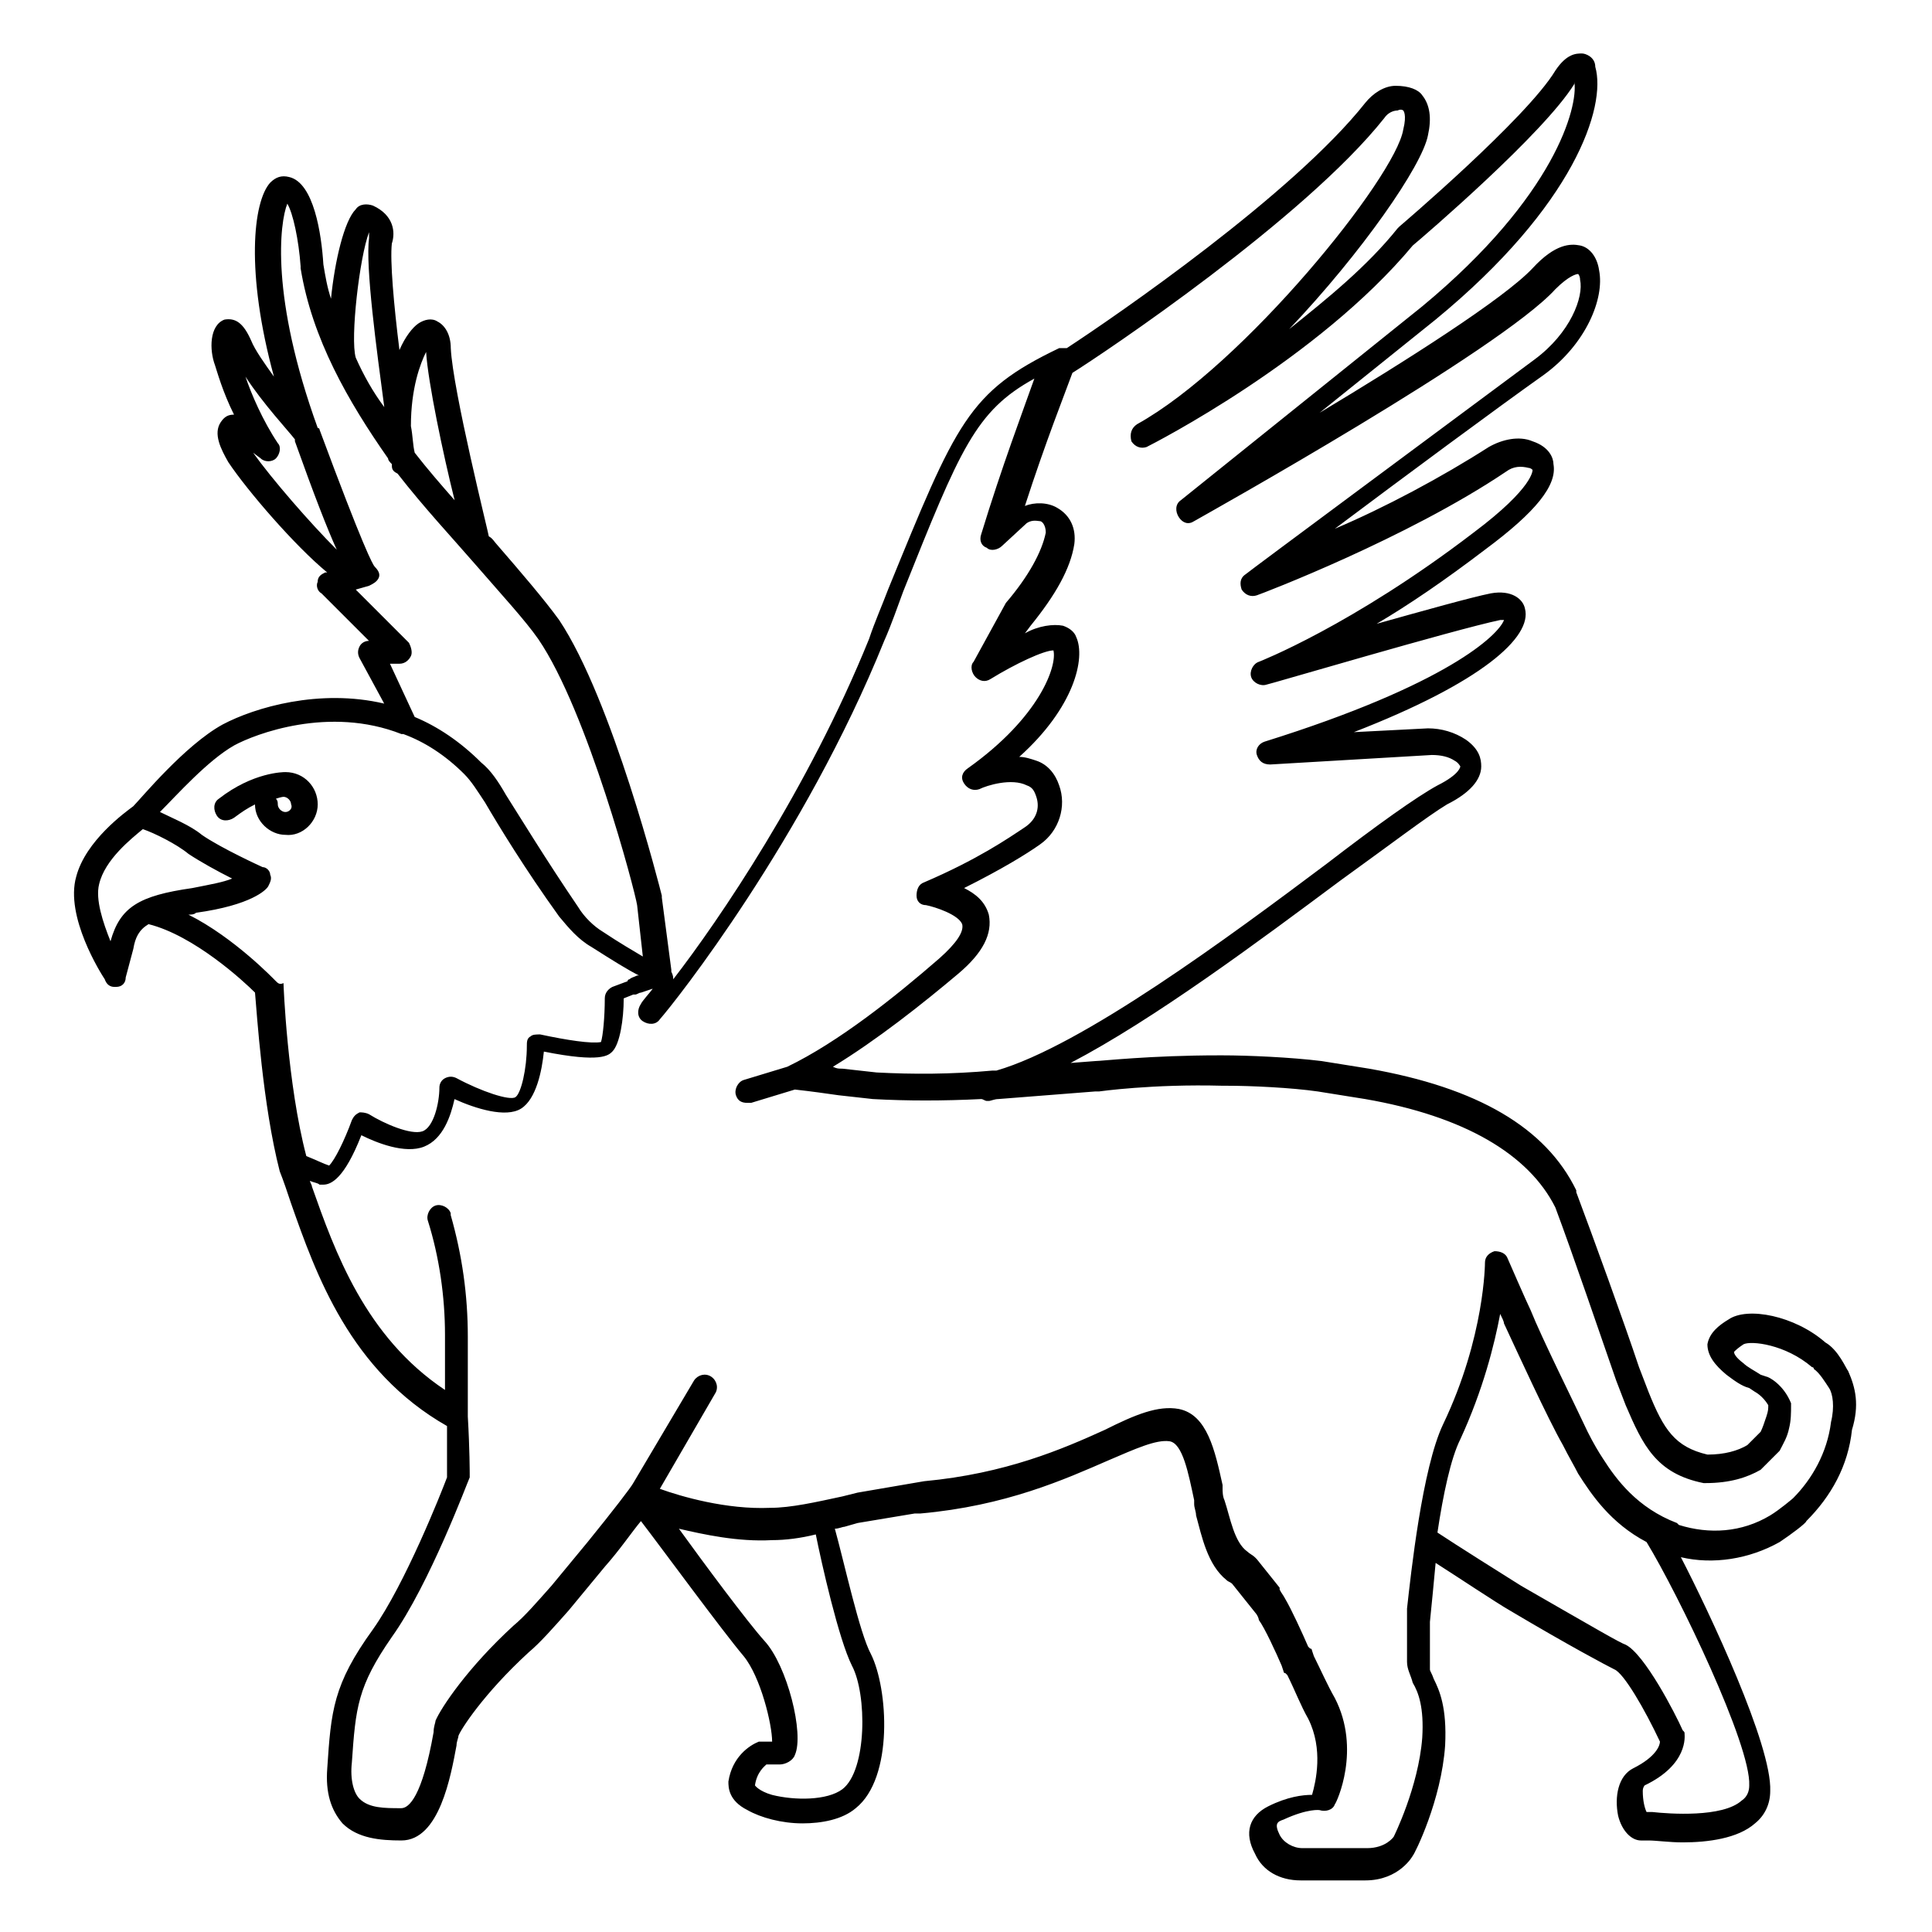 <?xml version="1.0" encoding="UTF-8"?>
<!-- Uploaded to: ICON Repo, www.svgrepo.com, Generator: ICON Repo Mixer Tools -->
<svg fill="#000000" width="800px" height="800px" version="1.1" viewBox="144 144 512 512" xmlns="http://www.w3.org/2000/svg">
 <g>
  <path d="m228.2 357.18c0-4.535-3.527-8.566-8.566-8.566-0.504 0-8.566 0-17.633 7.055-1.512 1.008-1.512 3.023-0.504 4.535 1.008 1.512 3.023 1.512 4.535 0.504 2.016-1.512 3.527-2.519 5.543-3.527 0 4.535 4.031 8.062 8.062 8.062 4.531 0.5 8.562-3.527 8.562-8.062zm-8.566 2.016c-1.008 0-2.016-1.008-2.016-2.016 0-0.504 0-1.008-0.504-1.512 1.512-0.504 2.016-0.504 2.016-0.504 1.008 0 2.016 1.008 2.016 2.016 0.504 1.008-0.504 2.016-1.512 2.016z"/>
  <path d="m633.77 507.31c-0.504-0.504-2.519-5.543-6.047-7.559-8.062-7.055-20.656-9.574-25.695-6.047-2.519 1.512-5.039 3.527-5.543 6.551 0 3.023 2.016 5.543 5.039 8.062 2.016 1.512 4.031 3.023 6.047 3.527l1.512 1.008s2.016 1.008 3.527 3.527c0 1.008 0 1.512-0.504 3.023-0.504 1.512-1.008 3.023-1.512 4.031-1.008 1.008-3.023 3.023-3.527 3.527-2.519 1.512-6.047 2.519-10.578 2.519-8.566-2.016-11.586-6.551-15.617-16.625l-2.519-6.551c-4.031-12.09-12.09-34.258-16.625-46.352v-0.504c-8.062-16.625-26.199-27.207-54.914-32.242l-12.594-2.016c-8.062-1.008-19.648-1.512-26.199-1.512h-1.008c-18.137 0-31.234 1.512-32.746 1.512l-6.551 0.504c22.168-11.586 49.879-32.242 71.539-48.367 12.594-9.07 23.176-17.129 28.215-20.152 6.047-3.023 9.07-6.551 9.07-10.078 0-2.016-0.504-4.535-4.031-7.055-3.023-2.016-6.551-3.023-10.078-3.023l-19.648 1.008c33.754-13.098 47.359-25.191 45.344-32.746-0.504-2.519-3.527-5.039-9.07-4.031-5.039 1.008-17.633 4.535-30.23 8.062 8.566-5.039 18.137-11.586 28.719-19.648 13.602-10.078 19.145-17.129 18.137-22.672 0-1.512-1.008-4.535-5.543-6.047-3.527-1.512-8.062-0.504-11.586 1.512-12.594 8.062-27.711 16.121-40.809 21.664 18.137-13.602 43.328-32.242 55.418-40.809 11.082-8.062 16.121-20.152 14.609-27.711-0.504-3.527-2.519-6.047-5.039-6.551-2.519-0.504-6.551-0.504-12.594 6.047-7.559 8.062-33.754 24.688-56.426 38.289l30.73-24.688c36.777-30.23 45.344-56.426 42.32-67.008 0-2.516-2.516-3.519-3.523-3.519-1.512 0-4.031 0-7.055 4.535-7.559 12.594-41.312 41.312-41.312 41.312l-0.504 0.504c-8.062 10.078-18.641 18.641-28.719 26.703 19.145-20.152 35.266-43.328 36.777-51.387 1.008-4.535 0.504-8.062-1.512-10.578-1.008-1.512-3.527-2.519-7.055-2.519-3.019-0.008-6.043 2.008-8.059 4.527-19.145 24.184-66 56.426-79.098 64.992h-2.016c-24.184 11.586-27.207 19.648-45.344 63.984-1.512 4.031-3.527 8.566-5.039 13.098-16.121 39.801-39.801 74.562-51.891 90.184 0-0.504 0-1.008-0.504-2.016v-0.504l-2.519-19.145v-0.504c-0.504-2.016-13.098-51.891-27.207-73.051-4.031-5.543-10.078-12.594-16.625-20.152-0.504-0.504-1.008-1.512-2.016-2.016 0-0.504-9.574-38.793-10.078-49.879 0-3.527-1.512-6.047-3.527-7.055-1.512-1.008-3.527-0.504-5.039 0.504-1.512 1.008-3.527 3.527-5.039 7.055-1.512-12.09-2.519-23.68-2.016-28.215 1.008-3.023 0.504-7.559-5.039-10.078-1.512-0.504-3.527-0.504-4.535 1.008-3.023 3.023-5.543 13.602-6.551 23.68-1.008-3.023-1.512-6.047-2.016-9.07-0.504-8.062-2.519-21.664-9.07-23.176-2.016-0.504-3.527 0-5.039 1.512-4.535 5.039-6.551 23.68 1.008 51.387-2.519-3.527-5.039-7.055-6.047-9.574-2.016-4.535-4.031-6.047-7.055-5.543-4.031 1.512-4.031 8.062-2.519 12.09 0.504 1.512 2.016 7.055 5.039 13.098-1.512 0-2.519 0.504-3.527 2.016-2.016 3.023 0 7.055 2.016 10.578 5.039 7.559 17.633 22.168 26.199 29.223h-0.504c-1.008 0.504-2.016 1.008-2.016 2.519-0.504 1.008 0 2.519 1.008 3.023l12.594 12.594c-1.008 0-2.016 0.504-2.519 1.512-0.504 1.008-0.504 2.016 0 3.023l6.551 12.09c-17.129-4.031-34.258 1.008-42.824 5.543-10.078 5.543-21.664 19.648-23.68 21.664-2.016 1.512-12.594 9.07-15.113 18.641-3.023 10.578 6.551 25.695 7.559 27.207 0.52 1.52 1.527 2.023 2.535 2.023h0.504c1.512 0 2.519-1.008 2.519-2.519l2.016-7.559c0.504-3.023 1.512-5.039 4.031-6.551 12.09 3.023 25.191 15.113 28.215 18.137 0.504 5.543 2.016 29.727 6.551 47.359 1.008 2.519 2.016 5.543 3.023 8.566 6.551 18.641 15.617 44.336 41.312 58.945v13.602c-1.512 4.031-11.082 28.215-19.648 40.305-10.578 14.609-11.082 21.664-12.09 36.777-0.504 6.551 1.008 11.082 4.031 14.609 4.031 4.031 10.078 4.535 15.617 4.535 10.078 0 13.098-17.129 14.609-25.191 0-1.008 0.504-2.016 0.504-2.519 0.504-1.512 6.551-11.082 18.641-22.168 3.023-2.519 6.551-6.551 10.578-11.082l9.574-11.586c4.031-4.535 7.055-9.07 9.574-12.09 5.039 6.551 21.664 29.223 27.207 35.77 4.535 5.543 7.559 18.137 7.559 22.672h-2.519-1.008c-2.519 1.008-7.055 4.031-8.062 10.578 0 1.512 0 5.039 5.039 7.559 3.527 2.016 9.07 3.527 14.609 3.527 5.039 0 10.578-1.008 14.105-4.031 10.078-8.062 8.566-31.738 4.031-40.809-3.023-5.543-7.055-24.184-9.574-33.25 1.008 0 2.016-0.504 2.519-0.504l3.527-1.008 15.113-2.519h1.512c22.672-2.016 38.289-9.07 49.879-14.105 7.055-3.023 12.594-5.543 16.121-5.039 3.527 0.504 5.039 8.566 6.551 15.617v1.008c0 1.008 0.504 2.016 0.504 3.023 1.512 5.543 3.023 13.098 8.062 17.129 0.504 0.504 1.008 0.504 1.512 1.008l6.047 7.559c0.504 0.504 1.008 1.512 1.008 2.016 1.512 2.016 4.535 8.566 6.047 12.09l0.504 1.512s0 0.504 0.504 0.504l0.504 0.504c2.016 4.031 3.527 8.062 5.543 11.586 4.031 8.062 2.016 16.625 1.008 20.152-2.519 0-6.551 0.504-11.586 3.023-5.039 2.519-6.551 7.055-3.527 12.594 2.016 4.535 6.551 7.055 12.09 7.055h17.129c9.07 0 12.594-6.551 12.594-6.551 0.504-0.504 7.559-14.609 8.566-29.223 0.504-10.078-1.512-14.609-3.023-17.633-0.504-1.512-1.008-2.016-1.008-2.519v-2.016-10.578c0.504-5.039 1.008-10.078 1.512-15.617 5.543 3.527 16.121 10.578 19.648 12.594 16.121 9.574 25.695 14.609 27.711 15.617 2.519 1.008 8.062 10.578 12.09 19.145 0 1.008-1.008 4.031-7.055 7.055-4.031 2.016-5.039 7.559-4.031 12.594 1.008 4.031 3.527 6.551 6.047 6.551h2.016c2.016 0 5.543 0.504 9.07 0.504 6.551 0 14.609-1.008 19.145-5.039 2.519-2.016 4.031-5.039 4.031-8.566 0.504-12.09-16.121-47.359-23.68-61.969 8.566 2.016 18.137 0.504 26.199-4.031 3.023-2.016 7.055-5.039 7.055-5.543 6.551-6.551 11.082-14.609 12.09-24.184 2-6.539 0.992-11.074-1.023-15.609zm-122.93-332.01c1.008-1.512 2.519-2.016 3.527-2.016 1.008-0.504 1.512 0 1.512 0s1.008 1.008 0 5.039c-2.016 12.594-42.32 62.469-70.535 78.09-1.512 1.008-2.016 2.519-1.512 4.535 1.008 1.512 2.519 2.016 4.031 1.512 2.016-1.008 45.344-23.176 70.535-53.402 3.023-2.519 34.762-29.727 42.824-42.824v-0.504c1.008 6.551-5.039 30.23-40.305 59.449l-63.984 51.387c-1.512 1.008-1.512 3.023-0.504 4.535 1.008 1.512 2.519 2.016 4.031 1.008 3.527-2.016 81.113-45.344 95.723-61.465 3.527-3.527 5.543-4.031 6.047-4.031 0 0 0.504 0.504 0.504 1.512 1.008 4.535-2.519 14.105-12.09 21.16-19.652 14.609-76.078 56.426-76.582 56.93-1.512 1.008-1.512 2.519-1.008 4.031 1.008 1.512 2.519 2.016 4.031 1.512 1.512-0.504 39.801-15.113 66-32.746 2.016-1.512 4.031-1.512 6.047-1.008 0.504 0 1.008 0.504 1.008 0.504s0.504 4.535-15.617 16.625c-32.246 24.684-56.934 34.258-56.934 34.258-1.512 0.504-2.519 2.519-2.016 4.031 0.504 1.512 2.519 2.519 4.031 2.016 0.504 0 49.879-14.609 61.969-17.129h1.008c-1.512 4.031-15.113 17.129-63.48 32.242-1.512 0.504-2.519 2.016-2.016 3.527 0.504 1.512 1.512 2.519 3.527 2.519l42.824-2.519c2.519 0 4.535 0.504 6.047 1.512 1.008 0.504 1.512 1.512 1.512 1.512s0 2.016-6.047 5.039c-5.543 3.023-16.121 10.578-29.223 20.656-26.199 19.648-64.992 48.367-87.664 54.914h-1.008c-11.082 1.008-21.16 1.008-30.73 0.504l-9.07-1.008c-1.008 0-1.512 0-2.519-0.504 11.586-7.055 23.68-16.625 33.25-24.688 6.551-5.543 9.07-10.578 8.062-15.617-1.008-3.527-3.527-5.543-6.551-7.055 10.078-5.039 16.625-9.07 20.152-11.586 5.039-3.527 7.055-10.078 5.039-15.617-1.008-3.023-3.023-5.543-6.047-6.551-1.512-0.504-3.023-1.008-4.535-1.008 14.609-13.098 17.633-26.199 15.113-31.738-0.504-1.512-2.016-2.519-3.527-3.023-2.519-0.504-6.551 0-10.078 2.016l1.512-2.016c6.551-8.062 10.578-15.113 11.586-21.664 0.504-4.031-1.008-7.559-4.535-9.574-2.519-1.512-6.047-1.512-8.566-0.504 5.543-17.129 10.578-29.727 12.594-35.266 8.074-5.039 61.477-40.812 82.637-67.512zm-253.92 61.969c0.504 8.062 4.535 27.207 7.559 39.297-3.527-4.031-7.055-8.062-10.578-12.594-0.504-2.016-0.504-4.535-1.008-7.055-0.004-10.078 2.516-16.629 4.027-19.648zm-18.641 1.512c-1.512-5.039 1.008-26.703 3.527-33.25v1.008 0.504c-1.008 7.559 2.016 29.727 4.031 44.84-3.027-4.035-5.547-8.57-7.559-13.102zm-27.207 25.188 2.016 1.512c1.008 1.008 3.023 1.008 4.031 0 1.008-1.008 1.512-3.023 0.504-4.031-4.031-6.047-7.055-13.098-8.566-17.633 4.535 7.055 11.586 14.609 13.098 16.625v0.504c5.039 14.105 8.566 23.176 11.082 28.719-7.051-7.055-17.125-18.641-22.164-25.695zm36.273 55.926h2.519c1.512 0 2.519-1.008 3.023-2.016 0.504-1.008 0-2.519-0.504-3.527l-14.105-14.105 3.527-1.008c1.008-0.504 2.016-1.008 2.519-2.016 0.504-1.008 0-2.016-1.008-3.023-0.504-0.504-3.023-5.039-14.609-36.273 0 0 0-0.504-0.504-0.504-12.594-34.762-10.078-54.41-8.062-59.449 1.512 2.519 3.023 9.574 3.527 16.625v0.504c3.023 18.641 12.594 35.266 23.176 50.383 0 0.504 0.504 1.008 1.008 1.512v0.504c0 1.008 0.504 1.512 1.512 2.016 7.055 9.07 14.609 17.129 21.16 24.688 6.551 7.559 12.594 14.105 16.121 19.145 13.098 19.145 25.695 67.008 26.199 70.535l1.512 13.602c-2.519-1.512-6.047-3.527-10.578-6.551-2.519-1.512-5.039-4.031-6.551-6.551-8.566-12.594-15.617-24.184-19.145-29.727-2.016-3.527-4.031-6.551-6.551-8.566-5.543-5.543-11.586-9.574-17.633-12.09zm-74.059 73.555c-2.016-5.039-4.031-11.082-3.023-15.113 1.512-6.551 8.566-12.09 11.586-14.609 3.023 1.008 9.07 4.031 12.09 6.551 3.023 2.016 7.559 4.535 11.586 6.551-2.519 1.008-5.543 1.512-10.578 2.519-14.105 2.012-19.141 5.031-21.66 14.102zm43.832 10.578c-0.504-0.504-11.082-11.586-23.176-17.633 0.504 0 1.512 0 2.016-0.504 14.609-2.016 18.641-6.047 19.145-7.055 0.504-1.008 1.008-2.016 0.504-3.023 0-1.008-1.008-2.016-2.016-2.016 0 0-11.082-5.039-16.121-8.566-3.023-2.519-8.062-4.535-11.082-6.047 4.535-4.535 12.594-13.602 19.648-17.633 5.543-3.023 25.191-10.578 44.336-3.023h0.504c5.543 2.016 11.082 5.543 16.121 10.578 2.016 2.016 3.527 4.535 5.543 7.559 3.527 6.047 10.578 17.633 19.648 30.23 2.519 3.023 5.039 6.047 8.566 8.062 5.543 3.527 9.574 6.047 12.594 7.559h-0.504c-1.008 0.504-1.512 0.504-2.016 1.008 0 0-0.504 0-0.504 0.504l-4.031 1.512c-1.008 0.504-2.016 1.512-2.016 3.023 0 5.039-0.504 10.078-1.008 11.586-2.519 0.504-9.07-0.504-16.121-2.016-1.008 0-2.016 0-2.519 0.504-1.008 0.504-1.008 1.512-1.008 2.519 0 6.047-1.512 12.594-3.023 13.602-1.512 1.008-9.07-1.512-15.617-5.039-1.008-0.504-2.016-0.504-3.023 0-1.008 0.504-1.512 1.512-1.512 2.519 0 4.031-1.512 10.578-4.535 11.586-3.023 1.008-10.078-2.016-14.105-4.535-1.008-0.504-2.016-0.504-2.519-0.504-1.008 0.504-1.512 1.008-2.016 2.016-2.016 5.543-4.535 10.578-6.047 12.09-1.512-0.504-3.527-1.512-6.047-2.519-5.039-19.145-6.047-45.344-6.047-45.848-1.004 0.512-1.508 0.008-2.012-0.496zm152.65 181.38c4.031 7.559 4.031 27.711-2.519 32.746-4.031 3.023-12.594 3.023-18.641 1.512-3.527-1.008-4.535-2.519-4.535-2.519 0.504-3.527 2.519-5.039 3.023-5.543h3.527c1.512 0 3.527-1.008 4.031-2.519 2.519-5.543-2.016-23.68-8.062-30.23-4.535-5.039-16.121-20.656-22.672-29.727 6.551 1.512 15.617 3.527 24.688 3.023 3.527 0 7.559-0.504 11.586-1.512 1.516 7.562 6.047 27.715 9.574 34.77zm237.8 31.738c0 1.512-0.504 3.023-2.016 4.031-5.039 4.535-19.145 3.527-23.68 3.023h-1.512c-0.504-1.008-1.008-3.023-1.008-5.543 0-1.008 0.504-1.512 0.504-1.512 11.586-5.543 10.578-13.098 10.578-13.602 0-0.504 0-0.504-0.504-1.008-2.016-4.535-10.078-20.152-15.113-22.672-1.512-0.504-7.559-4.031-27.711-15.617-4.031-2.519-17.633-11.082-22.168-14.105 1.512-10.078 3.527-19.648 6.047-24.688 6.047-13.098 9.07-25.191 10.578-33.25 0.504 1.008 1.008 2.016 1.008 2.519 3.527 7.559 11.586 25.191 15.617 32.242 1.512 3.023 3.023 5.543 4.031 7.559 3.527 5.543 8.566 13.098 18.137 18.137 8.57 14.102 27.715 53.902 27.211 64.484zm21.664-96.227c-1.008 8.062-5.039 15.113-10.078 20.152 0 0-3.527 3.023-6.047 4.535-7.559 4.535-16.121 5.039-24.184 2.519l-0.504-0.504c-10.578-4.031-16.121-11.586-19.648-17.129-1.008-1.512-2.519-4.031-4.031-7.055-3.527-7.559-12.09-24.688-15.113-32.242-1.008-2.016-6.047-13.602-6.047-13.602-0.504-1.512-2.016-2.016-3.527-2.016-1.512 0.504-2.519 1.512-2.519 3.023 0 0 0 19.648-11.082 42.824-5.543 11.586-8.566 39.801-9.574 48.871v0.504 11.586 2.016c0 2.016 1.008 3.527 1.512 5.543 1.512 2.519 3.023 6.551 2.519 14.609-1.008 13.098-7.559 26.199-7.559 26.199s-2.016 3.023-7.055 3.023h-17.129c-2.519 0-5.039-1.512-6.047-3.527-1.512-3.023-0.504-3.527 1.008-4.031 6.551-3.023 9.574-2.519 9.574-2.519 1.512 0.504 3.527 0 4.031-1.512 0.504-0.504 7.055-14.609 0-28.215-2.016-3.527-3.527-7.055-5.543-11.082l-0.504-1.512s0-0.504-0.504-0.504l-0.504-0.504c-1.512-3.527-4.535-10.078-6.047-12.594-0.504-1.008-1.008-1.512-1.512-2.519v-0.504l-6.047-7.559-0.504-0.504c-0.504-0.504-1.512-1.008-2.016-1.512-3.527-2.519-4.535-9.07-6.047-13.602-0.504-1.008-0.504-2.519-0.504-3.023v-1.008c-2.016-9.07-4.031-18.641-11.586-20.152-5.543-1.008-11.586 1.512-19.648 5.543-11.082 5.039-26.199 11.586-47.863 13.602l-17.633 3.023-4.031 1.008c-7.055 1.512-13.602 3.023-19.145 3.023-11.586 0.504-23.68-3.023-29.223-5.039l14.609-25.191c1.008-1.512 0.504-3.527-1.008-4.535-1.512-1.008-3.527-0.504-4.535 1.008l-16.121 27.207c-0.504 1.008-5.543 7.559-12.09 15.617l-9.574 11.586c-4.031 4.535-7.055 8.062-10.078 10.578-12.09 11.082-19.145 21.664-20.656 25.191 0 0.504-0.504 1.512-0.504 3.023-3.023 17.129-6.551 20.152-8.566 20.152-4.535 0-8.566 0-11.082-2.519-1.512-1.512-2.519-5.039-2.016-9.574 1.008-14.609 1.512-20.152 10.578-33.25 10.078-14.105 20.152-41.312 20.656-42.32v-1.008s0-6.551-0.504-15.113v-1.512-19.648c0-11.082-1.512-21.664-4.535-32.242v-0.504c-0.504-1.512-2.519-2.519-4.031-2.016-1.512 0.504-2.519 2.519-2.016 4.031 3.023 9.574 4.535 20.152 4.535 30.23v14.609c-21.16-14.105-29.223-36.777-35.266-53.906 0-0.504-0.504-1.008-0.504-1.512 1.008 0.504 2.016 0.504 2.519 1.008h1.008c2.016 0 5.543-1.512 10.078-13.098 4.031 2.016 11.586 5.039 16.625 3.023 5.039-2.016 7.055-8.062 8.062-12.594 5.543 2.519 13.602 5.039 17.633 2.519s5.543-10.078 6.047-15.113c15.113 3.023 17.129 1.008 18.137 0 2.016-2.016 3.023-8.566 3.023-14.105l2.519-1.008h0.504c0.504 0 1.008-0.504 1.512-0.504l3.023-1.008c0.504 0 0.504 0 0.504-0.504-1.512 2.016-3.023 3.527-3.527 4.535-1.008 1.512-1.008 3.527 0.504 4.535 1.512 1.008 3.527 1.008 4.535-0.504 4.031-4.535 38.289-47.863 59.449-100.26 2.016-4.535 3.527-9.07 5.039-13.098 15.113-37.785 19.145-47.863 34.762-56.426-3.023 8.566-8.566 23.176-14.105 41.312-0.504 1.512 0 3.023 1.512 3.527 1.008 1.008 3.023 0.504 4.031-0.504l6.551-6.047c1.512-1.008 3.023-0.504 3.527-0.504 0.504 0 1.512 1.008 1.512 3.023-1.008 5.039-4.535 11.586-10.578 18.641l-8.555 15.605c-1.008 1.008-0.504 3.023 0.504 4.031 1.008 1.008 2.519 1.512 4.031 0.504 6.551-4.031 14.105-7.559 16.625-7.559 1.008 4.031-3.527 17.633-22.672 31.234-1.512 1.008-2.016 2.519-1.008 4.031 1.008 1.512 2.519 2.016 4.031 1.512 2.016-1.008 8.566-3.023 12.594-1.008 1.512 0.504 2.016 1.512 2.519 3.023 1.008 3.023 0 6.047-3.023 8.062-4.535 3.023-12.594 8.566-26.703 14.609-1.512 0.504-2.016 2.016-2.016 3.527s1.008 2.519 2.519 2.519c2.519 0.504 8.566 2.519 9.574 5.039 0.504 2.016-1.512 5.039-6.047 9.07-11.586 10.078-26.703 22.168-40.305 28.719l-11.586 3.519c-1.512 0.504-2.519 2.519-2.016 4.031 0.504 1.512 1.512 2.016 3.023 2.016h1.008l11.586-3.527c4.535 0.504 8.062 1.008 11.586 1.512l9.07 1.008c9.07 0.504 18.641 0.504 28.719 0 0.504 0 1.008 0.504 1.512 0.504h0.504c0.504 0 1.512-0.504 2.519-0.504l25.695-2.016h1.008s14.105-2.016 32.746-1.512h1.008c6.551 0 17.129 0.504 24.184 1.512l12.594 2.016c26.199 4.535 43.328 14.609 50.383 28.719 4.535 12.09 12.09 34.258 16.121 45.848l2.519 6.551c4.535 10.578 8.062 18.137 20.656 20.656h0.504c6.551 0 11.082-1.512 14.609-3.527 0 0 0.504-0.504 0.504-0.504s3.023-3.023 4.031-4.031l0.504-0.504c1.008-2.016 2.016-3.527 2.519-6.047 0.504-2.016 0.504-4.031 0.504-6.047v-0.504c-2.016-5.039-6.047-7.055-6.551-7.055l-1.512-0.504c-1.512-1.008-3.527-2.016-4.535-3.023-2.016-1.512-2.519-2.519-2.519-3.023 0.504-0.504 1.008-1.008 2.519-2.016 2.016-1.008 11.082 0 18.137 6.047 0 0 0.504 0 0.504 0.504 1.512 1.008 3.023 3.527 4.031 5.039 1.004 1.512 1.508 5.039 0.5 9.07z"/>
 </g>
</svg>